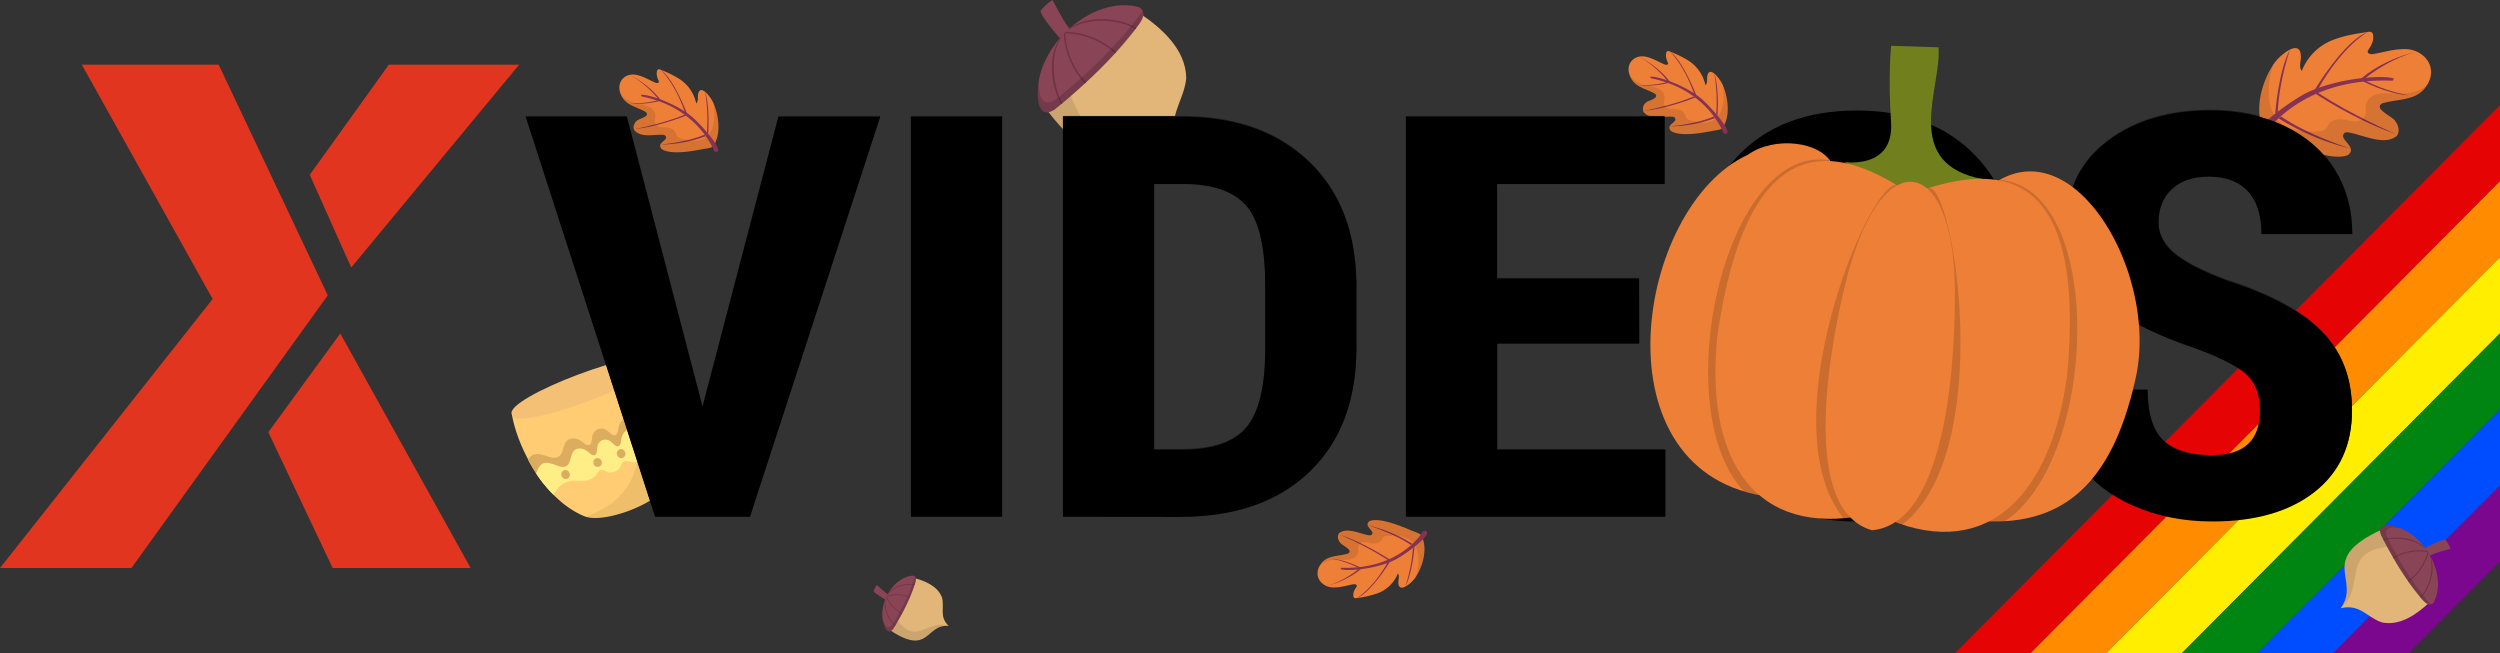 <svg xmlns="http://www.w3.org/2000/svg" viewBox="0 0 1514.06 395.46"><rect x="0" y="0" width="1514.06" height="395.46" fill="#333333" stroke="none"/><defs><style>.cls-1{fill:#e50303;}.cls-2{fill:#ff8c00;}.cls-3{fill:#fe0;}.cls-4{fill:#008512;}.cls-5{fill:#004dff;}.cls-6{fill:#7a078d;}.cls-7{fill:#1d1d1b;}.cls-8{fill:#ee7f37;}.cls-9{fill:#863254;}.cls-10{opacity:0.1;}.cls-11{fill:#e2b679;}.cls-12{fill:#894456;}.cls-13{fill:#703245;}.cls-14{opacity:0.15;}.cls-15{fill:#ffcc73;}.cls-16{fill:#dcad5f;}.cls-17{fill:#ffee86;}.cls-18{opacity:0.07;}.cls-19{fill:#f4c076;}.cls-20{fill:#e1351f;}.cls-21{fill:#717f1d;}</style></defs><g id="Calque_25" data-name="Calque 25"><polyline class="cls-1" points="1229.9 395.46 1514.06 109.74 1514.06 63.67 1184.09 395.46"/><polyline class="cls-2" points="1275.72 395.46 1514.06 155.8 1514.06 109.74 1229.9 395.46"/><polyline class="cls-3" points="1321.52 395.46 1514.06 201.86 1514.06 155.8 1275.72 395.46"/><polyline class="cls-4" points="1367.35 395.46 1514.06 247.93 1514.06 201.86 1321.52 395.46"/><polyline class="cls-5" points="1413.15 395.46 1514.06 294 1514.06 247.93 1367.35 395.46"/><polyline class="cls-6" points="1458.97 395.46 1514.06 340.07 1514.06 294 1413.15 395.46"/></g><g id="Calque_13" data-name="Calque 13"><path class="cls-7" d="M1393,261.3q0-14.81-8.55-22.38T1353.4,223.2q-41.14-13.81-59.18-32.36t-18-43.85q0-30.62,24.52-49.17T1363,79.27q25.18,0,44.91,9.4t30.34,26.54q10.61,17.15,10.61,38.94h-55q0-17-8.17-25.88t-23.58-8.9q-14.46,0-22.54,7.57t-8.08,20.39q0,10,9,18t31.94,16.72q40,12.81,58.15,31.45T1448.66,261q0,31.62-22.74,49.42t-61.81,17.8q-26.49,0-48.28-9.65t-34.1-27.62q-12.32-18-12.31-42.43h55.42q0,21,9.21,30.45t30.06,9.48Q1393,288.42,1393,261.3Z" transform="translate(-24.26 -12.86)"/></g><g id="ThanksGiving"><path class="cls-8" d="M1475.72,95.22c-7.67,6.2-20.59-.88-29.32-2.18a3,3,0,0,0-2.29.41c-4.18,3.8,8.71,8.52,1.93,13.41-9.92,3.75-31.31-5.38-41-9.51-2.13-.94-8.43-2.9-9.45-4.94-6.4-12.2-1.89-29.28,5.41-40.38,3.32-5.44,17.51-17.47,16.71-3.57-.33,2.51-1,5.35.56,7.35a33,33,0,0,1,20.59-19.37c6.22-2.24,12.8-3.23,19.34-4.22a3.26,3.26,0,0,1,2.54.32,2.88,2.88,0,0,1,.8,2.2c.25,3.34-1.46,6.22-3.28,8.82-.49,1.94,1.88,2.32,3.5,2,5.83-1,11.55-2.81,17.46-2.92,12.63-.9,22.25,10.77,14.69,22.11-6.1,9.53-17.5,7.8-26.85,10.68-5.87,3.35,6.31,7.84,7.82,10.85C1476.92,88.83,1477.79,92.74,1475.72,95.22Z" transform="translate(-24.26 -12.86)"/><path class="cls-9" d="M1402.19,81.76s1.82-26,9-38.91c0,0-6.54,18.28-7.47,37.77Z" transform="translate(-24.26 -12.86)"/><path class="cls-9" d="M1425.68,67.87s18.24-30.5,32.51-35.65c0,0-15.41,8.43-30.11,34.76Z" transform="translate(-24.26 -12.86)"/><path class="cls-9" d="M1404.25,84.56a148.47,148.47,0,0,0,43.65,18.3s-25.5-7.93-42.14-19.49Z" transform="translate(-24.26 -12.86)"/><path class="cls-9" d="M1426.52,69.56s24.21,16.2,48.56,24.39c0,0-27.32-11.68-47.1-25Z" transform="translate(-24.26 -12.86)"/><path class="cls-9" d="M1453.55,61.07s11.41-11.24,34.11-17c0,0-15.47,3.7-31.54,16.63Z" transform="translate(-24.26 -12.86)"/><path class="cls-9" d="M1454.13,61.51s15,8.17,29,9.07c0,0-14.81-2.39-27-9.34Z" transform="translate(-24.26 -12.86)"/><path class="cls-10" d="M1475.72,95.22c-7.67,6.2-20.59-.88-29.32-2.18a3,3,0,0,0-2.29.41c-4.18,3.79,8.71,8.53,1.93,13.41-9.93,3.75-31.31-5.38-41-9.51-2.13-.94-8.43-2.9-9.45-4.94-6.4-12.2-1.89-29.27,5.41-40.38-.09.26-15.81,44.82,29,40.15a4.83,4.83,0,0,0,3.92-2.94c1.06-2.47,4.07-5.59,12.62-3.52,10.4,2.53,10.77-4,10.45-6.92a7.66,7.66,0,0,1,1.55-5.63c7.68-8.78,23.23,1.89,35.89-9.16-2.89,4.89-8.24,7.94-13.78,9.06-3.55,1.07-20.64.49-13.3,7.25C1472.05,83.42,1480.05,88.93,1475.72,95.22Z" transform="translate(-24.26 -12.86)"/><path class="cls-9" d="M1390.73,96.5a2.58,2.58,0,0,0,3.36-.09s21.32-36.9,78.7-34.67a1.08,1.08,0,0,0,1.08-1.35h0c-5.63-2.26-34.63-.55-54.08,9.39C1405.93,77.71,1385.78,93.45,1390.73,96.5Z" transform="translate(-24.26 -12.86)"/><path class="cls-8" d="M835.24,335.82c4.79-3.9,12.81.47,18.23,1.24a1.89,1.89,0,0,0,1.43-.26c2.61-2.39-5.38-5.29-1.15-8.37,6.19-2.37,19.46,3.24,25.48,5.79,1.32.57,5.24,1.77,5.86,3,3.93,7.59,1.07,18.26-3.52,25.23-2.09,3.4-11,11-10.41,2.28.22-1.57.63-3.34-.32-4.58A20.93,20.93,0,0,1,858,372.37a62.72,62.72,0,0,1-12.05,2.7,2,2,0,0,1-1.58-.18,1.77,1.77,0,0,1-.49-1.38c-.14-2.08.93-3.88,2.08-5.51.31-1.22-1.17-1.45-2.17-1.27-3.63.63-7.2,1.8-10.88,1.89-7.86.61-13.8-6.64-9-13.75,3.83-6,10.91-4.93,16.74-6.76,3.67-2.12-3.89-4.88-4.82-6.75C834.47,339.81,834,337.37,835.24,335.82Z" transform="translate(-24.26 -12.86)"/><path class="cls-9" d="M880.94,343.94s-1.24,16.21-5.73,24.32a93.66,93.66,0,0,0,4.79-23.6Z" transform="translate(-24.26 -12.86)"/><path class="cls-9" d="M866.27,352.7s-11.46,19.11-20.36,22.37c0,0,9.62-5.31,18.86-21.81Z" transform="translate(-24.26 -12.86)"/><path class="cls-9" d="M879.66,342.2a90.78,90.78,0,0,0-27.08-11.26s15.83,4.85,26.14,12Z" transform="translate(-24.26 -12.86)"/><path class="cls-9" d="M865.75,351.65s-15-10-30.12-15c0,0,17,7.19,29.21,15.44Z" transform="translate(-24.26 -12.86)"/><path class="cls-9" d="M848.91,357.05s-7.14,7.06-21.29,10.71a56,56,0,0,0,19.69-10.5Z" transform="translate(-24.26 -12.86)"/><path class="cls-9" d="M848.55,356.78s-9.31-5-18-5.55A56.54,56.54,0,0,1,847.28,357Z" transform="translate(-24.26 -12.86)"/><path class="cls-10" d="M835.24,335.82c4.8-3.9,12.81.47,18.23,1.24a1.89,1.89,0,0,0,1.43-.26c2.62-2.38-5.38-5.29-1.15-8.37,6.19-2.37,19.46,3.24,25.48,5.79,1.32.57,5.24,1.77,5.86,3,3.93,7.59,1.07,18.26-3.52,25.22.06-.16,10-28-17.87-24.95a3.06,3.06,0,0,0-2.45,1.85c-.67,1.54-2.55,3.51-7.86,2.24-6.47-1.53-6.72,2.55-6.53,4.36a4.84,4.84,0,0,1-1,3.52c-4.81,5.51-14.44-1.09-22.36,5.86a13,13,0,0,1,8.61-5.71c2.21-.68,12.84-.38,8.3-4.58C837.48,343.17,832.52,339.76,835.24,335.82Z" transform="translate(-24.26 -12.86)"/><path class="cls-9" d="M888.13,334.69a1.61,1.61,0,0,0-2.09.07s-13.41,23.12-49.1,21.94a.68.68,0,0,0-.68.85h0c3.49,1.39,21.54.21,33.68-6.07C878.6,346.48,891.19,336.58,888.13,334.69Z" transform="translate(-24.26 -12.86)"/><path class="cls-11" d="M742.67,60.32C741.14,75.14,730,84,738.21,100.57l-.1.12c-30.35-13-39.22,31.87-79.73-21.08L715.13,21.4C727.43,29.68,742.61,42.83,742.67,60.32Z" transform="translate(-24.26 -12.86)"/><path class="cls-10" d="M738.11,100.68h0c-30.35-13-39.22,31.87-79.73-21.08l3.43-3.52,11.09-5.16C687.43,112.29,713.75,81.72,738.11,100.68Z" transform="translate(-24.26 -12.86)"/><path class="cls-12" d="M716.24,19.49c1.81,3.47-1.68,7.53-3.88,10.34a267.26,267.26,0,0,1-30.31,32.9c-7,6.48-12.64,11.3-19,16.43-11.72,7.4-10.88-11-9.58-17.82C658,35.87,687.31,11,713,16.91A4.58,4.58,0,0,1,716.24,19.49Z" transform="translate(-24.26 -12.86)"/><path class="cls-12" d="M666.43,36.34S655.6,24.21,654.36,19.55a25.42,25.42,0,0,1,7.4-6.69s6.8,13.64,10.78,18Z" transform="translate(-24.26 -12.86)"/><path class="cls-13" d="M667.94,34c-12.08,17.24-.79,42.41-.18,41.27l-.73.6C661.76,68.06,656.91,45.89,667.94,34Z" transform="translate(-24.26 -12.86)"/><path class="cls-13" d="M712.36,29.83c-.14.2-.3.4-.45.59-8.53-5.16-27.78-8.43-41.36,1C682,20.41,704.78,24.29,712.36,29.83Z" transform="translate(-24.26 -12.86)"/><path class="cls-13" d="M700.05,44.24a.47.47,0,0,1,.12.2l-.54.6a47.84,47.84,0,0,0-30.09-12l-.12.12a46.93,46.93,0,0,0,12.63,29.56l-.69.64a48,48,0,0,1-12.87-29.92c.43-.45.87-.9,1.31-1.34A47.94,47.94,0,0,1,700.05,44.24Z" transform="translate(-24.26 -12.86)"/><path class="cls-14" d="M716.24,19.49C719.81,31.93,663.54,79,663,79.16c-11.72,7.4-10.88-11-9.58-17.82-.25,6.57.75,18,10.26,11.83C675.06,64.08,699.31,43.3,716.24,19.49Z" transform="translate(-24.26 -12.86)"/><path class="cls-11" d="M1466.74,389.78c-9.17-3.08-13.22-11.41-24.87-8.56l0-.08c12.56-17.37-14.6-29.39,24.72-47.51l28.78,44.26C1488.33,384.5,1477.83,392.24,1466.74,389.78Z" transform="translate(-24.26 -12.86)"/><path class="cls-10" d="M1441.82,381.14h0c12.56-17.37-14.6-29.39,24.72-47.51l1.74,2.68,1.69,7.76C1441.69,347.38,1457.31,368.41,1441.82,381.14Z" transform="translate(-24.26 -12.86)"/><path class="cls-12" d="M1496.38,378.86c-2.46.65-4.53-2.14-6-3.93a173,173,0,0,1-16.52-23.9c-3.11-5.36-5.36-9.62-7.7-14.39-3-8.48,8.54-5.31,12.65-3.53,15.49,6.52,27.07,28.63,19.66,44.09A3,3,0,0,1,1496.38,378.86Z" transform="translate(-24.26 -12.86)"/><path class="cls-12" d="M1492.8,344.9s9.24-5.13,12.36-5.25a16.53,16.53,0,0,1,3.19,5.64s-9.61,2.37-12.95,4.26Z" transform="translate(-24.26 -12.86)"/><path class="cls-13" d="M1494.05,346.19c-9.2-10.11-26.75-6.55-26.12-6-.09-.19-.19-.37-.28-.55C1473.37,337.42,1488.11,337.5,1494.05,346.19Z" transform="translate(-24.26 -12.86)"/><path class="cls-13" d="M1490.38,374.93c-.11-.12-.21-.25-.31-.37,4.49-4.67,9.3-16.4,5.28-26.35C1500.67,357.05,1495,370.91,1490.38,374.93Z" transform="translate(-24.26 -12.86)"/><path class="cls-13" d="M1483,365.08a.33.33,0,0,1-.14,0l-.3-.43a31,31,0,0,0,11.89-17.35l-.06-.09a30.48,30.48,0,0,0-20.53,3.78l-.31-.52a31.1,31.1,0,0,1,20.79-3.89c.23.34.44.68.66,1A31.14,31.14,0,0,1,1483,365.08Z" transform="translate(-24.26 -12.86)"/><path class="cls-14" d="M1496.38,378.86c-8.39.49-30.2-41.88-30.22-42.22-3-8.48,8.54-5.31,12.65-3.53-4.12-1.09-11.51-2.09-9,4.82C1474,346.41,1483.71,364.74,1496.38,378.86Z" transform="translate(-24.26 -12.86)"/><path class="cls-15" d="M431.05,258.72c3.87,16.15,3.9,32.87-3.36,48.55-6.22,10.94-37.26,22.57-49,18.45-25.4-10.09-41.21-43-44.38-61.71l86.09-32.39A105,105,0,0,1,431.05,258.72Z" transform="translate(-24.26 -12.86)"/><path class="cls-16" d="M431.05,258.72a89.53,89.53,0,0,1,2.54,18.1c-17.55-4.11-16.69,10.19-28.7,9.31-4.66-1.2-5.39-.85-7.13,3.55a8.92,8.92,0,0,1-8.37,3.15c-4.25-2.17-5-2-7.7,2-8.39,8.52-17.18-2.65-27.61,11.75A90,90,0,0,1,344,291.21c3.65-6,9.54-2.41,14.47-1.19,6.83.94,6-5.06,8.39-9.3,2.3-3.33,6.92-2.76,9.73-.48,1.16.75,2.65,2.54,4.33,2.14,3.15-.71,0-7.18,5.56-9.59,5.84-2,7.72,5.06,10.58,3.51,1.52-.8,1.46-3.13,1.84-4.46.6-3.56,3.73-7,7.63-6,4.6,1.63,7.89,6.68,12.45,1.46C422.07,262.83,424,256.31,431.05,258.72Z" transform="translate(-24.26 -12.86)"/><path class="cls-15" d="M420.38,231.62c25.22-8.11,36.2,44.28,13.22,50.15l-.24-9s7.68-8.32,2.88-21.33-8.36-15-12.55-13.46Z" transform="translate(-24.26 -12.86)"/><path class="cls-17" d="M432.87,268.29a79.32,79.32,0,0,1,.58,16.26c-17.05-5.19-15.89,9.33-27.08,8.15-4.41-1.28-5-.9-6.51,3.29a7.7,7.7,0,0,1-7.65,2.88c-3.9-2.16-4.61-2-7.06,1.82-7.61,8.26-16.38-3.43-25.77,11.77A79.8,79.8,0,0,1,349,299.68c3-9.47,7.71-6.46,14.69-4.18,6.35,1.07,5.47-4.91,7.54-8.85,2.1-3.23,6.39-2.47,9-.26,1.09.76,2.49,2.52,4,2.17,2.89-.63-.13-7,4.93-9.18,5.32-1.78,7.2,5.06,9.83,3.63,1.38-.75,1.28-3,1.6-4.29.47-3.35,3.2-6.77,6.91-5.71,4.12,1.59,7.47,6.66,11.51,1.68,2.55-3.23,2.94-8.44,8.13-8.5A9.28,9.28,0,0,1,432.87,268.29Z" transform="translate(-24.26 -12.86)"/><path class="cls-16" d="M369.15,299.36a2.54,2.54,0,1,1-4.74,1.79A2.54,2.54,0,1,1,369.15,299.36Z" transform="translate(-24.26 -12.86)"/><path class="cls-16" d="M388.54,292.07a2.54,2.54,0,1,1-4.75,1.78A2.54,2.54,0,1,1,388.54,292.07Z" transform="translate(-24.26 -12.86)"/><path class="cls-16" d="M402.81,286.7a2.54,2.54,0,1,1-4.74,1.78A2.54,2.54,0,1,1,402.81,286.7Z" transform="translate(-24.26 -12.86)"/><path class="cls-16" d="M422.69,279.22a2.54,2.54,0,1,1-4.75,1.78A2.54,2.54,0,1,1,422.69,279.22Z" transform="translate(-24.26 -12.86)"/><path class="cls-18" d="M431.05,258.72c3.87,16.15,3.9,32.87-3.36,48.55-6,10.79-37.36,22.64-49,18.45,54-17.86,24.3-79.46,24.3-79.46l8-11.11,9.37-3.53A105,105,0,0,1,431.05,258.72Z" transform="translate(-24.26 -12.86)"/><path class="cls-19" d="M420.23,231.68c5.85,10.09-83.69,43.78-85.94,32.33C328.44,253.92,418,220.23,420.23,231.68Z" transform="translate(-24.26 -12.86)"/><path class="cls-11" d="M594.82,374.92c1.47,6.22-1.79,11.39,3.87,16.93l0,.06c-14.13-1-11.39,18.44-35.27,2.7L578.18,363C584.33,364.65,592.33,367.84,594.82,374.92Z" transform="translate(-24.26 -12.86)"/><path class="cls-10" d="M598.66,391.91h0c-14.13-1-11.39,18.44-35.27,2.7l.9-1.91,3.76-3.65C579.77,403.75,586.12,387.66,598.66,391.91Z" transform="translate(-24.26 -12.86)"/><path class="cls-12" d="M578.36,362.1c1.22,1.15.38,3.29-.12,4.74a113.49,113.49,0,0,1-7.64,17.59c-1.92,3.62-3.53,6.37-5.39,9.34-3.7,4.65-6-2.94-6.39-5.86-1.74-11,6.62-25.17,17.88-26.4A2,2,0,0,1,578.36,362.1Z" transform="translate(-24.26 -12.86)"/><path class="cls-12" d="M560.55,376s-6.09-3.39-7.25-5.1a11,11,0,0,1,2.05-3.76s4.68,4.57,6.91,5.78Z" transform="translate(-24.26 -12.86)"/><path class="cls-13" d="M560.84,374.8c-2.46,8.68,5.66,17.29,5.74,16.74l-.21.35C563.14,389.45,558,381.16,560.84,374.8Z" transform="translate(-24.26 -12.86)"/><path class="cls-13" d="M578.24,366.84l-.09.3c-4.19-.89-12.45.5-16.62,6.22C564.63,367.3,574.39,365.66,578.24,366.84Z" transform="translate(-24.26 -12.86)"/><path class="cls-13" d="M575.29,374.41a.14.14,0,0,1,.07.06l-.13.32a20.48,20.48,0,0,0-13.88-.61l0,.06a20.08,20.08,0,0,0,9.28,10.19l-.19.36a20.59,20.59,0,0,1-9.43-10.3c.11-.25.23-.49.35-.73A20.57,20.57,0,0,1,575.29,374.41Z" transform="translate(-24.26 -12.86)"/><path class="cls-14" d="M578.36,362.1c3.2,4.53-13,31.54-13.15,31.67-3.7,4.65-6-2.94-6.39-5.86.82,2.69,2.84,7.18,5.82,3.34C568,386,574.85,374.13,578.36,362.1Z" transform="translate(-24.26 -12.86)"/><path class="cls-8" d="M1019.67,80.67c4,5,12.27,2.42,17.56,2.87a1.92,1.92,0,0,1,1.32.59c2.14,3-5.9,4-2.32,8,5.55,3.75,19,1.17,25.13,0,1.34-.28,5.25-.59,6-1.71,4.86-6.65,3.69-17.89.34-25.83-1.49-3.85-8.84-13.35-9.59-4.61,0,1.6.12,3.45-1,4.47a23.32,23.32,0,0,0-10.5-15,63.81,63.81,0,0,0-11.09-5.4,1.86,1.86,0,0,0-1.53-.17,1.69,1.69,0,0,0-.67,1.25c-.43,2,.32,4.07,1.17,5.94.12,1.28-1.32,1.17-2.25.77-3.37-1.44-6.6-3.41-10.09-4.33-7.4-2.37-14.12,3.48-10.64,11.6,2.78,6.79,9.68,7.36,15,10.49,3.18,2.93-4.42,4-5.58,5.61A4.54,4.54,0,0,0,1019.67,80.67Z" transform="translate(-24.26 -12.86)"/><path class="cls-9" d="M1064.41,82.92s1.2-16.37-1.9-25.43a101.36,101.36,0,0,1,1.11,24.5Z" transform="translate(-24.26 -12.86)"/><path class="cls-9" d="M1051.71,70.91s-8.13-21.54-16.13-26.79c0,0,8.39,7.44,14.79,25.9Z" transform="translate(-24.26 -12.86)"/><path class="cls-9" d="M1062.94,84.35a79.9,79.9,0,0,1-27.46,5.06s15.8-1.24,26.67-6Z" transform="translate(-24.26 -12.86)"/><path class="cls-9" d="M1051.07,71.84s-15.76,6.56-30.91,8.13c0,0,17.21-3.3,30.09-8.72Z" transform="translate(-24.26 -12.86)"/><path class="cls-9" d="M1035.8,62.68s-5.77-8.62-18.72-15.43a60.35,60.35,0,0,1,17.23,14.86Z" transform="translate(-24.26 -12.86)"/><path class="cls-9" d="M1035.42,62.87s-9.61,2.9-18,1.44c0,0,9,.65,16.82-1.9Z" transform="translate(-24.26 -12.86)"/><path class="cls-10" d="M1019.67,80.67c4,5,12.27,2.42,17.56,2.87a1.92,1.92,0,0,1,1.32.59c2.14,3-5.9,4-2.32,8,5.55,3.75,19,1.17,25.13,0,1.34-.28,5.25-.59,6-1.71,4.86-6.65,3.69-17.88.34-25.83,0,.18,5.43,30.09-20.68,20.74A3.38,3.38,0,0,1,1045,83c-.41-1.69-1.92-4.06-7.16-4-6.39.07-6-4-5.59-5.8a5.26,5.26,0,0,0-.43-3.72c-3.77-6.55-13.92-2.17-20.45-10.85a14.17,14.17,0,0,0,7.37,7.6c2,1.18,12.18,3.28,7.24,6.42C1022.88,73.88,1017.66,76.14,1019.67,80.67Z" transform="translate(-24.26 -12.86)"/><path class="cls-9" d="M1069.91,93.71a1.57,1.57,0,0,1-2-.54s-9.39-26-43.57-32.85a.74.74,0,0,1-.53-1h0c3.53-.59,20.56,4.65,31.22,13.62C1062.55,79.86,1073.1,92.53,1069.91,93.71Z" transform="translate(-24.26 -12.86)"/><path class="cls-8" d="M408.43,91.65c4,4.95,12.27,2.43,17.55,2.88a1.86,1.86,0,0,1,1.32.59c2.14,2.95-5.9,4-2.31,8,5.54,3.76,19,1.18,25.12,0,1.34-.27,5.25-.58,6-1.7,4.86-6.65,3.69-17.89.34-25.83C455,71.78,447.64,62.27,446.9,71c0,1.61.11,3.46-1,4.48a23.32,23.32,0,0,0-10.5-15,63.46,63.46,0,0,0-11.09-5.4,1.86,1.86,0,0,0-1.53-.17,1.69,1.69,0,0,0-.67,1.25c-.43,2,.33,4.06,1.18,5.94.12,1.27-1.32,1.17-2.26.77-3.36-1.44-6.59-3.41-10.08-4.33-7.4-2.38-14.13,3.47-10.64,11.6,2.77,6.78,9.67,7.36,15,10.49,3.19,2.92-4.42,4-5.58,5.61C408.28,87.52,407.42,89.82,408.43,91.65Z" transform="translate(-24.26 -12.86)"/><path class="cls-9" d="M453.16,93.9s1.2-16.36-1.89-25.43A101.47,101.47,0,0,1,452.38,93Z" transform="translate(-24.26 -12.86)"/><path class="cls-9" d="M440.46,81.9s-8.12-21.54-16.13-26.79c0,0,8.39,7.44,14.79,25.9Z" transform="translate(-24.26 -12.86)"/><path class="cls-9" d="M451.69,95.34a79.9,79.9,0,0,1-27.46,5.06s15.8-1.24,26.68-6Z" transform="translate(-24.26 -12.86)"/><path class="cls-9" d="M439.82,82.83S424.06,89.39,408.91,91c0,0,17.21-3.31,30.1-8.72Z" transform="translate(-24.26 -12.86)"/><path class="cls-9" d="M424.55,73.67s-5.77-8.62-18.71-15.44a60.4,60.4,0,0,1,17.22,14.86Z" transform="translate(-24.26 -12.86)"/><path class="cls-9" d="M424.17,73.86s-9.6,2.9-18,1.44c0,0,9,.65,16.82-1.91Z" transform="translate(-24.26 -12.86)"/><path class="cls-10" d="M408.43,91.65c4,4.95,12.27,2.43,17.55,2.88a1.86,1.86,0,0,1,1.32.59c2.15,2.95-5.9,4-2.31,8,5.55,3.76,19,1.18,25.12,0,1.34-.27,5.25-.58,6-1.7,4.86-6.65,3.69-17.89.34-25.83,0,.18,5.43,30.08-20.68,20.74A3.38,3.38,0,0,1,433.73,94c-.41-1.69-1.92-4.06-7.16-4-6.39.06-6-4-5.59-5.8a5.3,5.3,0,0,0-.42-3.72c-3.78-6.55-13.93-2.18-20.46-10.86a14.22,14.22,0,0,0,7.37,7.61c2,1.18,12.18,3.28,7.24,6.42C411.63,84.87,406.41,87.13,408.43,91.65Z" transform="translate(-24.26 -12.86)"/><path class="cls-9" d="M458.66,104.7a1.56,1.56,0,0,1-2-.54s-9.4-26-43.58-32.85a.75.75,0,0,1-.53-1h0c3.54-.59,20.56,4.65,31.22,13.62C451.3,90.85,461.86,103.52,458.66,104.7Z" transform="translate(-24.26 -12.86)"/></g><g id="Calque_12" data-name="Calque 12"><path class="cls-7" d="M449.72,258.79l46-175.7h61.62L478.46,325.35H421L342.63,83.09h61.25Z" transform="translate(-24.26 -12.86)"/><path class="cls-7" d="M631.17,325.35H575.93V83.09h55.24Z" transform="translate(-24.26 -12.86)"/><path class="cls-7" d="M668,325.35V83.09h72.34q47.91,0,76.37,27t29,73.88v39.27q0,47.75-28.46,74.95t-78.44,27.21Zm55.24-201.5v160.9h16.53q27.63,0,38.89-12.89t11.84-44.51v-42.1q0-33.94-10.71-47.34t-36.45-14.06Z" transform="translate(-24.26 -12.86)"/><path class="cls-7" d="M1017,220.52h-86v64.23h101.83v40.6H875.71V83.09H1032.4v40.76H930.94v57.24h86Z" transform="translate(-24.26 -12.86)"/><polygon class="cls-20" points="314.42 39.16 235.49 39.16 187.6 105.87 212.7 162.02 314.42 39.16"/><polygon class="cls-20" points="201.47 344 285.03 344 206.09 201.98 162.5 261.76 201.47 344"/><polygon class="cls-20" points="132.44 39.16 198.5 178.87 79.6 344 0 344 128.78 181.08 49.54 39.16 132.44 39.16"/><path d="M1247.48,226q0,48.76-26,75.71t-72.24,27q-46,0-72.33-26.71t-26.68-74.79V185.75q0-49.92,26.11-77.95t72.52-28q45.66,0,72,27.54t26.68,77.28Zm-55.43-40.59q0-32.79-10.52-48.76t-32.69-16q-22,0-32.5,15.39t-10.9,46.84V226q0,31.78,10.71,46.84t33.07,15.06q21.6,0,32.12-14.72t10.71-45.68Z" transform="translate(-24.26 -12.86)"/><path d="M1393,261.79q0-14.81-8.55-22.38t-31.09-15.72q-41.14-13.81-59.18-32.37t-18-43.84q0-30.61,24.52-49.17T1363,79.76q25.18,0,44.91,9.4t30.34,26.54q10.61,17.14,10.61,38.93h-55q0-17-8.17-25.87t-23.58-8.9q-14.46,0-22.54,7.57t-8.08,20.38q0,10,9,18.06t31.94,16.72q40,12.81,58.15,31.45t18.13,47.42q0,31.6-22.74,49.41t-61.81,17.81q-26.49,0-48.28-9.65t-34.1-27.62q-12.32-18-12.31-42.43h55.42q0,21,9.21,30.45t30.06,9.48Q1393,288.91,1393,261.79Z" transform="translate(-24.26 -12.86)"/><path d="M449.72,259.28l46-175.71h61.62L478.46,325.84H421L342.63,83.57h61.25Z" transform="translate(-24.26 -12.86)"/><path d="M631.17,325.84H575.93V83.57h55.24Z" transform="translate(-24.26 -12.86)"/><path d="M668,325.84V83.57h72.34q47.91,0,76.37,27t29,73.88v39.26q0,47.76-28.46,75t-78.44,27.21Zm55.24-201.5v160.9h16.53q27.63,0,38.89-12.9t11.84-44.51V185.74q0-33.94-10.71-47.34t-36.45-14.06Z" transform="translate(-24.26 -12.86)"/><path d="M1017,221h-86v64.23h101.83v40.6H875.71V83.57H1032.4v40.77H930.94v57.24h86Z" transform="translate(-24.26 -12.86)"/></g><g id="ThanksGiving-2" data-name="ThanksGiving"><path class="cls-8" d="M1134.05,112.55l-37.16,201.26c-107.75-12.42-82.38-176-14-207.27C1098.67,95.23,1127.11,98.23,1134.05,112.55Z" transform="translate(-24.26 -12.86)"/><path class="cls-8" d="M1318,240.31c-14.77,68.85-47,92.06-96.83,87.92L1233,123.92a16.4,16.4,0,0,1,2.31-2.1h0C1282.42,95,1330.65,178.72,1318,240.31Z" transform="translate(-24.26 -12.86)"/><path class="cls-14" d="M1132.14,110c-68.47,108.93-52.21,175-38.85,204.86-.87-.65-1.74-1.32-2.59-2a93.64,93.64,0,0,1-10.29-2.52c-47.15-49.61-11.74-211,51.81-200.46C1132.2,109.92,1132.16,110,1132.14,110Z" transform="translate(-24.26 -12.86)"/><path class="cls-14" d="M1238,328.79a93.9,93.9,0,0,1-10.61,0q-1.52.72-3,1.35c20.13-25.85,51.56-86.29,11-208.31C1299.88,126.88,1295.17,292.25,1238,328.79Z" transform="translate(-24.26 -12.86)"/><path class="cls-21" d="M1141.42,111s30,4.58,28.1-24.08.07-46.32.07-46.32l28.66.91c2.21,24.4-23.57,71.2,27.9,80l-14.07,16.06-50.42-10.09Z" transform="translate(-24.26 -12.86)"/><path class="cls-8" d="M1174,125.61l-26,200.28c-63.94,9.52-91.53-38.43-83.45-111.35C1082.27,95.77,1130.57,98.76,1174,125.61Z" transform="translate(-24.26 -12.86)"/><path class="cls-8" d="M1276.24,239.51c-9.56,72.69-47.65,112.73-107.59,88.25l22.5-200.69C1238.65,111.92,1287.26,118.06,1276.24,239.51Z" transform="translate(-24.26 -12.86)"/><path class="cls-14" d="M1144.4,187.41c-27.69,96.34,2.9,138.21,2.9,138.21l-.46.59a43.82,43.82,0,0,1-5.74,1.06c-46.5-57.26,15.83-207.18,32.46-202.46C1173.4,125.12,1144.57,187.05,1144.4,187.41Z" transform="translate(-24.26 -12.86)"/><path class="cls-14" d="M1175.69,331a44.44,44.44,0,0,1-6.22-2.78c27.73-20.1,49.65-114.5,22.26-201.22C1206.89,119.27,1234.39,287.54,1175.69,331Z" transform="translate(-24.26 -12.86)"/><path class="cls-8" d="M1158,334c47.43-4.25,50.47-112.74,50.18-145.9-.62-79.57-42.88-90.25-64.66-9.79C1135.11,209.72,1111.16,320.81,1158,334Z" transform="translate(-24.26 -12.86)"/></g></svg>